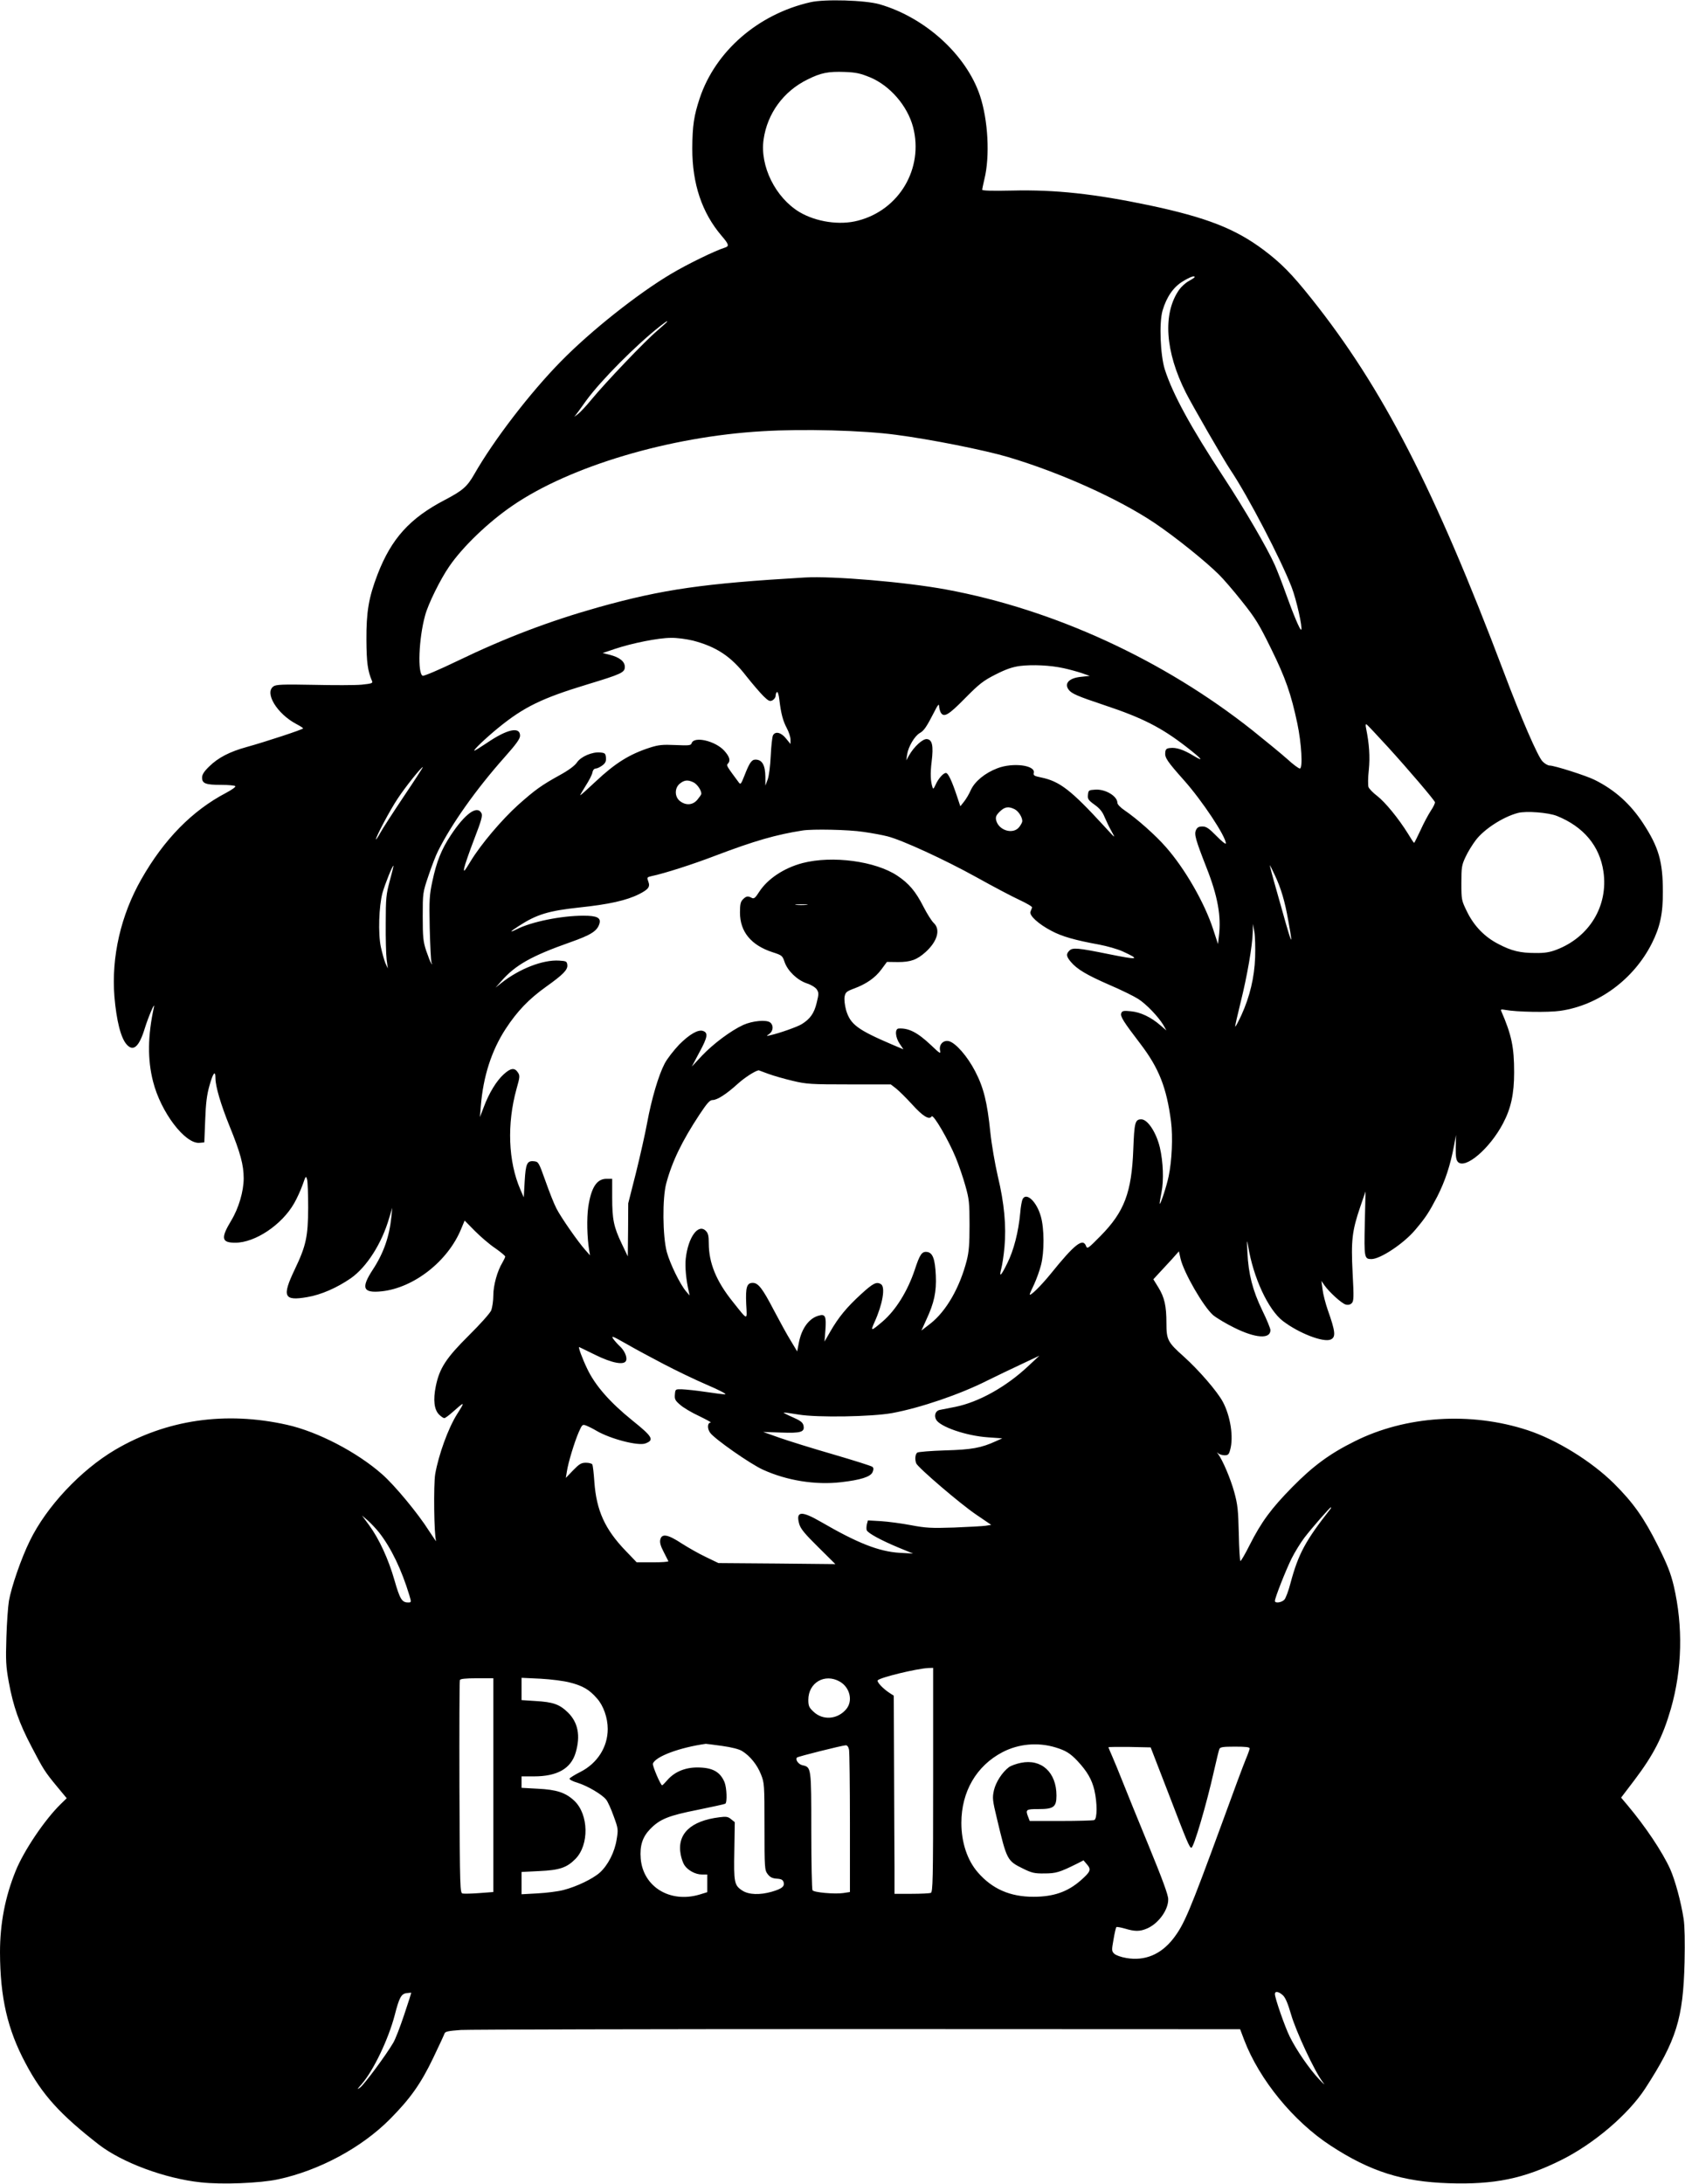 <?xml version="1.0" standalone="no"?>
<!DOCTYPE svg PUBLIC "-//W3C//DTD SVG 20010904//EN"
 "http://www.w3.org/TR/2001/REC-SVG-20010904/DTD/svg10.dtd">
<svg version="1.0" xmlns="http://www.w3.org/2000/svg"
 width="1134pt" height="1469pt" viewBox="0 0 1134 1469"
 preserveAspectRatio="xMidYMid meet">
<g transform="translate(0,1469) scale(0.1,-0.1)"
fill="#000000" stroke="none">
<path d="M5454 14675 c-352 -80 -639 -329 -745 -646 -39 -118 -49 -183 -50
-339 0 -237 65 -431 197 -586 50 -58 53 -70 22 -80 -63 -19 -254 -112 -361
-176 -226 -134 -541 -384 -743 -590 -207 -211 -450 -527 -582 -758 -48 -84
-78 -110 -198 -173 -236 -123 -360 -260 -453 -501 -60 -156 -76 -253 -75 -441
1 -151 8 -207 38 -277 6 -14 -3 -17 -71 -24 -43 -4 -189 -4 -325 -1 -205 4
-250 2 -267 -10 -63 -43 23 -185 154 -254 25 -13 45 -26 45 -29 0 -7 -259 -92
-379 -125 -116 -32 -193 -72 -254 -132 -34 -33 -47 -54 -47 -74 0 -40 24 -49
129 -49 49 0 92 -4 95 -9 3 -5 -25 -25 -63 -45 -227 -119 -417 -312 -570 -581
-138 -242 -202 -522 -181 -789 14 -163 43 -279 83 -323 45 -50 84 -14 122 111
24 77 70 184 61 141 -42 -193 -44 -352 -6 -500 52 -207 216 -422 313 -413 l32
3 6 150 c4 113 11 170 29 233 24 86 40 105 40 49 0 -56 36 -177 95 -323 73
-179 95 -261 95 -351 0 -87 -34 -202 -84 -284 -71 -118 -66 -149 27 -149 134
0 314 120 397 266 18 31 43 86 56 122 22 63 23 65 31 36 4 -16 7 -101 7 -189
-1 -194 -14 -255 -90 -414 -88 -184 -74 -214 83 -187 95 16 201 63 294 127
107 75 209 235 258 405 l21 69 -6 -60 c-13 -132 -52 -245 -125 -356 -81 -124
-67 -159 59 -146 218 23 448 204 536 421 l23 55 69 -70 c38 -38 99 -91 137
-116 37 -26 67 -51 67 -56 0 -5 -9 -24 -19 -41 -34 -56 -61 -152 -61 -221 0
-36 -7 -81 -14 -100 -9 -20 -74 -93 -149 -167 -154 -153 -199 -221 -224 -343
-19 -93 -11 -158 22 -191 13 -13 29 -24 35 -24 6 0 29 17 53 38 88 78 89 77
32 -13 -59 -94 -123 -271 -146 -401 -12 -71 -8 -415 6 -449 4 -11 -17 19 -48
67 -73 116 -233 309 -316 381 -169 149 -433 286 -639 332 -414 93 -812 35
-1157 -168 -232 -137 -462 -382 -574 -612 -58 -117 -125 -312 -141 -405 -6
-36 -14 -146 -17 -245 -5 -157 -3 -195 16 -300 30 -163 69 -275 153 -435 80
-153 88 -167 174 -271 l63 -76 -40 -39 c-107 -104 -249 -314 -304 -451 -71
-175 -105 -354 -105 -547 1 -303 50 -518 172 -746 111 -211 232 -344 493 -547
157 -121 444 -228 685 -254 143 -16 398 -6 520 20 277 59 564 213 755 406 137
138 208 239 290 410 40 83 74 157 77 166 5 13 28 17 110 23 57 3 1260 6 2674
6 l2570 -1 28 -74 c102 -266 331 -546 581 -709 266 -174 484 -243 795 -253
306 -10 504 30 755 155 219 108 453 307 567 482 210 324 256 471 265 850 3
138 1 242 -6 290 -18 117 -58 263 -91 337 -54 118 -166 285 -287 429 l-43 51
89 117 c130 172 191 291 246 481 76 265 83 553 19 828 -21 86 -43 142 -106
268 -94 188 -166 290 -297 420 -152 150 -386 294 -581 358 -382 125 -820 97
-1163 -75 -168 -83 -281 -167 -418 -306 -144 -146 -210 -236 -289 -392 -30
-60 -58 -108 -62 -107 -4 0 -9 83 -11 184 -4 159 -7 194 -31 281 -24 87 -77
213 -109 256 -9 12 -9 13 3 2 8 -6 26 -12 42 -12 23 0 29 6 37 37 24 85 2 226
-49 322 -38 71 -160 212 -263 305 -108 96 -117 113 -117 224 0 117 -13 174
-54 241 l-34 55 37 40 c21 23 60 65 87 94 l48 54 11 -49 c22 -95 154 -323 219
-380 23 -19 86 -57 141 -84 144 -72 245 -79 245 -17 0 11 -25 72 -56 135 -64
133 -92 242 -99 388 -4 85 -3 91 5 43 34 -212 135 -429 234 -505 109 -83 274
-146 322 -124 35 16 32 52 -21 201 -14 41 -30 101 -34 134 l-8 59 20 -29 c33
-47 118 -124 144 -130 16 -4 30 -1 40 9 14 14 15 38 6 204 -11 218 -4 282 52
446 l35 102 -5 -216 c-5 -231 -3 -239 45 -239 60 0 218 105 295 197 70 83 91
115 148 224 53 105 87 207 113 344 l13 70 -2 -83 c-1 -64 3 -86 15 -99 50 -50
214 90 303 259 54 102 75 199 75 344 0 170 -17 252 -87 413 -5 11 1 12 28 7
76 -14 289 -18 370 -6 257 37 494 212 616 454 55 109 75 201 74 347 0 204 -28
300 -134 462 -85 129 -188 222 -324 290 -55 28 -271 97 -304 97 -11 0 -33 12
-48 28 -31 31 -144 291 -261 602 -467 1234 -814 1909 -1293 2510 -134 168
-203 238 -322 328 -191 143 -384 219 -771 301 -368 77 -632 106 -923 99 -138
-3 -201 -1 -201 6 1 6 7 38 15 71 38 154 25 397 -30 562 -92 274 -368 525
-675 614 -97 28 -370 36 -466 14z m401 -505 c135 -56 252 -192 290 -335 72
-277 -92 -557 -370 -629 -123 -33 -282 -9 -394 57 -162 97 -268 310 -242 489
25 175 134 324 295 403 90 45 139 55 251 51 75 -3 104 -9 170 -36z m2185
-1344 c0 -3 -18 -15 -40 -27 -22 -12 -51 -39 -65 -59 -111 -160 -94 -415 46
-692 42 -83 255 -453 299 -518 119 -177 340 -602 413 -791 32 -83 75 -275 64
-285 -7 -7 -53 103 -101 237 -24 68 -59 158 -77 199 -51 114 -202 373 -341
585 -223 339 -345 562 -399 730 -30 96 -39 314 -15 396 27 92 74 159 136 196
49 30 80 41 80 29z m-3550 -300 c0 -2 -30 -29 -67 -61 -81 -68 -346 -346 -441
-461 -36 -44 -78 -89 -92 -99 l-25 -19 26 34 c14 19 38 53 54 75 99 136 336
374 495 499 47 36 50 38 50 32z m1540 -761 c231 -30 592 -102 752 -149 351
-104 743 -280 988 -444 137 -92 344 -258 434 -348 28 -27 97 -107 154 -179 91
-114 115 -153 197 -320 96 -195 134 -303 176 -502 28 -132 38 -303 17 -303 -8
0 -46 28 -84 63 -38 34 -144 121 -234 193 -599 475 -1337 814 -2061 948 -275
51 -764 92 -954 81 -679 -40 -954 -79 -1387 -200 -327 -92 -626 -205 -951
-362 -120 -58 -224 -102 -232 -99 -36 13 -27 251 16 406 20 76 103 244 162
329 90 132 264 299 427 410 385 264 1055 464 1680 500 275 17 677 6 900 -24z
m-1368 -1384 c158 -41 258 -106 361 -240 42 -53 94 -113 115 -134 35 -34 43
-37 61 -28 12 7 21 20 21 31 0 10 4 21 9 25 5 3 13 -21 16 -52 11 -93 24 -142
50 -191 14 -26 25 -60 25 -77 l0 -30 -31 38 c-33 41 -72 49 -87 20 -5 -10 -12
-72 -15 -138 -3 -68 -12 -137 -21 -160 l-15 -40 0 58 c-1 81 -22 117 -67 117
-26 0 -41 -23 -74 -108 -24 -60 -26 -62 -40 -43 -78 105 -83 112 -72 123 20
20 13 47 -24 88 -60 66 -203 99 -219 51 -5 -16 -17 -17 -109 -13 -88 4 -114 1
-171 -17 -140 -45 -235 -105 -367 -229 -54 -51 -100 -92 -103 -92 -2 0 14 28
36 63 22 34 43 74 46 90 3 17 12 27 23 27 9 0 29 10 44 21 21 16 26 28 24 53
-3 28 -7 31 -39 34 -54 5 -130 -28 -156 -67 -15 -22 -55 -52 -115 -85 -125
-69 -166 -99 -279 -199 -113 -102 -252 -266 -322 -381 -43 -71 -48 -76 -43
-45 4 20 34 107 67 193 49 127 58 159 49 176 -29 55 -110 -3 -207 -150 -62
-94 -95 -176 -123 -308 -20 -93 -22 -125 -18 -315 3 -117 8 -221 12 -232 6
-15 5 -16 -2 -5 -6 8 -21 47 -34 85 -20 62 -23 89 -23 230 0 159 0 160 39 275
21 63 50 138 64 165 90 180 254 413 446 629 81 91 106 126 106 147 0 63 -87
44 -222 -48 -43 -29 -82 -53 -85 -53 -13 0 74 83 162 155 171 139 292 198 595
290 234 71 255 81 255 119 0 36 -35 64 -101 81 l-48 12 83 28 c117 39 293 74
377 74 39 1 104 -8 146 -18z m2496 -186 c37 -8 92 -23 122 -33 l54 -19 -58 -6
c-82 -8 -116 -45 -83 -88 19 -25 60 -43 237 -102 259 -86 386 -151 555 -282
104 -81 123 -104 49 -60 -69 42 -118 58 -159 53 -24 -2 -31 -8 -33 -30 -4 -35
14 -61 127 -188 122 -137 281 -377 281 -424 0 -8 -28 14 -63 50 -52 53 -69 64
-95 64 -24 0 -35 -6 -43 -24 -13 -28 -4 -62 70 -251 76 -192 101 -329 84 -463
l-6 -53 -32 98 c-57 177 -190 409 -319 555 -69 79 -194 190 -278 247 -27 18
-48 40 -48 50 0 45 -80 93 -148 89 -45 -3 -47 -4 -50 -35 -3 -28 2 -36 45 -67
35 -25 53 -48 67 -83 11 -26 32 -70 48 -98 27 -48 25 -46 -49 35 -226 246
-301 304 -427 330 -45 9 -53 14 -49 30 14 52 -139 72 -244 32 -84 -32 -152
-88 -179 -146 -12 -28 -34 -64 -47 -80 l-24 -30 -23 69 c-34 102 -59 155 -74
155 -18 0 -52 -39 -70 -80 -10 -23 -16 -30 -19 -20 -15 42 -17 97 -7 177 13
107 4 147 -32 151 -28 3 -87 -51 -121 -111 l-18 -32 6 40 c8 52 50 123 84 143
29 16 45 39 98 142 22 45 33 58 33 42 0 -13 5 -32 10 -43 21 -39 51 -22 165
94 97 98 123 118 206 160 69 35 112 50 164 57 84 10 202 5 293 -15z m2185
-533 c140 -154 306 -349 314 -368 2 -6 -10 -32 -27 -57 -17 -26 -49 -85 -70
-132 -22 -47 -41 -85 -43 -85 -3 0 -21 28 -42 63 -63 101 -152 210 -206 252
-28 21 -54 48 -59 60 -4 11 -4 63 2 115 9 89 3 175 -18 279 -5 24 -4 32 4 27
6 -4 71 -73 145 -154z m-6625 -329 c-73 -109 -145 -220 -160 -248 -15 -27 -28
-46 -28 -42 0 19 94 196 146 274 52 79 159 213 170 213 2 0 -55 -89 -128 -197z
m1951 93 c24 -13 51 -52 51 -76 0 -5 -12 -22 -26 -39 -31 -38 -78 -41 -118
-10 -37 29 -37 89 0 118 31 25 55 26 93 7z m2160 -180 c26 -14 51 -53 51 -80
0 -7 -9 -25 -21 -40 -41 -52 -138 -23 -155 46 -5 22 0 34 24 58 34 33 59 37
101 16z m3649 -45 c179 -72 288 -202 313 -374 34 -231 -95 -443 -319 -527 -42
-16 -78 -22 -138 -21 -103 0 -161 14 -249 60 -92 47 -164 120 -212 218 -37 76
-38 79 -38 192 0 106 2 121 28 176 15 33 46 83 68 112 56 75 185 158 284 184
55 15 206 3 263 -20z m-4669 -107 c58 -8 132 -22 163 -30 99 -25 386 -157 599
-275 113 -63 244 -132 292 -154 47 -22 85 -44 83 -50 -2 -5 -7 -18 -11 -28
-10 -25 53 -83 141 -129 71 -38 159 -63 324 -93 52 -10 122 -30 155 -45 122
-56 107 -59 -91 -19 -212 43 -246 46 -268 23 -22 -22 -20 -38 10 -74 42 -50
106 -88 259 -155 80 -34 167 -77 195 -95 55 -35 135 -119 169 -175 l21 -37
-40 34 c-64 56 -135 89 -199 95 -49 5 -59 3 -65 -13 -8 -21 14 -56 128 -205
126 -165 177 -295 207 -524 13 -102 6 -264 -16 -368 -13 -64 -55 -191 -60
-185 -2 2 4 37 12 78 16 82 11 203 -11 300 -24 101 -82 190 -125 190 -42 0
-47 -20 -54 -202 -11 -290 -60 -420 -221 -583 -83 -84 -89 -89 -97 -67 -21 56
-77 12 -236 -185 -69 -85 -143 -157 -143 -140 0 3 13 33 30 68 16 35 37 93 46
129 23 88 22 246 -1 326 -28 101 -98 166 -123 117 -5 -10 -13 -52 -16 -93 -12
-128 -43 -250 -87 -338 -43 -88 -57 -100 -40 -34 6 22 16 86 21 142 13 140 -1
296 -45 478 -19 83 -42 215 -50 294 -21 204 -45 301 -102 411 -53 102 -131
191 -177 203 -38 9 -69 -24 -59 -65 5 -22 -3 -18 -58 35 -94 89 -153 119 -221
115 -27 -2 -23 -59 7 -103 l25 -37 -69 29 c-241 103 -288 138 -317 235 -9 34
-13 70 -10 90 6 30 13 36 64 55 83 31 142 72 184 129 l37 50 74 -1 c86 0 128
15 187 68 79 72 101 151 54 195 -14 13 -45 62 -69 109 -53 104 -97 156 -176
209 -147 98 -437 137 -638 85 -125 -33 -235 -106 -292 -194 -26 -41 -35 -48
-50 -40 -26 14 -37 12 -59 -10 -16 -16 -20 -33 -20 -89 0 -129 75 -220 220
-267 62 -20 66 -23 80 -65 21 -61 85 -122 149 -144 31 -10 58 -27 68 -41 14
-23 14 -30 -1 -91 -17 -70 -44 -108 -101 -143 -29 -18 -151 -61 -210 -74 -30
-7 -30 -7 -7 9 26 19 29 57 6 76 -25 21 -120 12 -182 -16 -83 -38 -202 -127
-278 -207 l-68 -73 52 98 c55 101 59 130 22 142 -33 10 -90 -23 -159 -92 -36
-38 -81 -95 -98 -128 -41 -78 -88 -237 -118 -400 -13 -71 -47 -222 -75 -335
l-52 -205 -1 -178 -2 -179 -41 86 c-54 113 -64 164 -64 312 l0 124 -38 0 c-66
0 -103 -58 -123 -189 -11 -79 -8 -204 6 -291 l6 -35 -31 35 c-51 57 -165 221
-195 280 -16 30 -49 114 -74 185 -45 126 -47 130 -77 133 -47 5 -56 -15 -63
-136 l-6 -107 -23 53 c-82 189 -91 441 -26 676 23 81 24 90 9 112 -22 33 -48
30 -95 -13 -48 -43 -99 -126 -134 -220 l-26 -68 6 75 c16 199 72 372 166 517
79 121 157 202 273 285 115 82 147 114 143 147 -3 24 -7 26 -57 29 -109 6
-265 -55 -386 -150 l-40 -32 39 44 c94 108 205 170 463 261 142 50 182 76 197
125 12 40 -16 54 -107 54 -150 0 -351 -41 -449 -91 -54 -27 -47 -17 14 22 120
78 201 102 405 124 200 21 318 47 404 90 63 32 76 49 62 85 -10 27 -9 29 21
36 87 18 280 80 431 138 264 100 407 141 585 169 67 11 312 6 409 -9z m-3186
-330 c-24 -90 -27 -115 -27 -284 -1 -102 2 -212 6 -245 l8 -60 -16 35 c-8 19
-22 69 -31 110 -19 90 -13 274 11 363 16 57 68 188 74 183 1 -2 -10 -48 -25
-102z m5956 40 c42 -89 68 -176 91 -307 37 -204 28 -181 -77 196 -28 97 -49
177 -47 177 1 0 16 -30 33 -66z m-3152 -201 c-20 -2 -52 -2 -70 0 -17 2 0 4
38 4 39 0 53 -2 32 -4z m3020 -353 c-5 -136 -36 -265 -92 -388 -21 -45 -40
-81 -42 -78 -2 2 15 77 37 166 43 172 79 379 81 470 l1 55 10 -55 c5 -30 7
-107 5 -170z m-3276 -784 c35 -13 109 -34 164 -47 92 -22 123 -24 380 -24
l280 0 35 -27 c19 -15 68 -63 108 -107 72 -80 116 -107 132 -81 11 17 113
-158 162 -277 21 -51 50 -136 65 -190 25 -88 28 -114 28 -263 0 -130 -4 -181
-19 -240 -47 -182 -137 -339 -243 -423 l-62 -48 33 73 c53 113 69 188 64 298
-5 111 -21 154 -60 158 -34 4 -48 -17 -82 -121 -48 -143 -127 -270 -215 -346
-80 -68 -84 -69 -55 -4 54 119 74 235 43 254 -30 19 -53 7 -135 -68 -94 -86
-151 -154 -207 -252 l-38 -66 6 78 c7 93 -1 110 -47 96 -63 -18 -112 -84 -131
-178 l-12 -62 -44 73 c-25 40 -75 132 -113 204 -76 146 -105 184 -142 184 -40
0 -49 -30 -44 -142 6 -114 14 -116 -92 17 -110 137 -160 260 -160 392 0 49 -4
67 -20 83 -51 51 -119 -43 -135 -187 -6 -52 2 -143 21 -223 l5 -25 -24 28
c-41 49 -106 182 -129 263 -29 107 -31 365 -4 464 40 148 106 284 224 463 52
78 69 97 88 97 31 0 93 40 169 109 45 41 116 87 141 91 1 0 30 -11 65 -24z
m-707 -1951 c80 -42 212 -106 294 -141 82 -35 136 -63 122 -64 -14 0 -74 8
-135 17 -60 9 -130 16 -155 17 -45 1 -45 1 -48 -35 -3 -31 2 -41 35 -69 21
-19 78 -53 128 -76 49 -24 85 -43 78 -44 -22 0 -25 -39 -4 -68 28 -41 273
-212 356 -249 160 -73 353 -104 525 -84 131 15 198 36 212 67 8 18 8 28 0 36
-6 6 -124 43 -264 84 -139 40 -302 91 -362 112 l-110 39 120 -4 c135 -5 162 3
151 49 -5 20 -22 32 -72 54 -35 15 -63 30 -61 31 2 2 48 -4 101 -13 125 -21
491 -15 629 10 190 35 457 126 641 219 55 27 156 76 225 108 l125 59 -75 -70
c-149 -140 -333 -242 -490 -274 -47 -9 -95 -19 -107 -21 -27 -6 -38 -37 -23
-65 26 -48 202 -109 348 -119 l97 -7 -40 -18 c-102 -47 -166 -58 -345 -63 -96
-3 -181 -10 -187 -15 -14 -11 -17 -46 -7 -72 11 -28 299 -275 405 -346 l100
-68 -38 -6 c-21 -3 -117 -8 -213 -12 -154 -5 -189 -3 -290 16 -63 12 -154 24
-202 27 l-87 5 -7 -26 c-3 -14 -4 -32 -1 -40 8 -20 97 -68 212 -116 l100 -41
-92 5 c-138 9 -280 64 -528 208 -133 77 -171 73 -146 -15 10 -33 38 -66 128
-155 l115 -114 -393 4 -394 3 -85 41 c-47 22 -120 64 -164 92 -91 60 -132 67
-142 26 -5 -19 1 -43 22 -83 16 -31 30 -59 32 -63 2 -5 -45 -8 -105 -8 l-108
0 -73 76 c-141 146 -198 272 -212 465 -4 59 -10 111 -14 118 -4 6 -23 11 -43
11 -31 0 -44 -8 -86 -51 l-49 -51 7 43 c9 61 52 201 80 265 23 52 25 53 50 44
15 -6 46 -21 69 -35 94 -55 282 -104 330 -85 61 23 48 45 -89 155 -151 122
-250 235 -303 347 -33 68 -63 150 -54 146 4 -1 51 -25 105 -51 117 -58 200
-73 211 -39 8 24 -12 68 -44 97 -12 11 -31 32 -42 47 -17 25 -7 21 85 -31 57
-33 170 -94 251 -136z m4489 -977 c-166 -211 -215 -300 -268 -498 -13 -51 -32
-101 -41 -111 -18 -20 -64 -26 -64 -9 0 21 73 206 112 285 22 44 61 107 86
140 53 69 172 205 179 205 3 0 1 -6 -4 -12z m-6402 -157 c82 -105 152 -251
204 -423 14 -47 14 -48 -9 -48 -41 0 -55 23 -91 149 -41 143 -103 278 -171
371 l-48 65 40 -34 c21 -19 55 -55 75 -80z m3729 -1665 c0 -678 -2 -754 -16
-760 -9 -3 -67 -6 -130 -6 l-114 0 0 178 c-1 97 -2 397 -3 666 l-2 489 -25 16
c-47 30 -90 76 -83 87 14 19 261 79 341 83 l32 1 0 -754z m-2960 -35 l0 -719
-93 -7 c-52 -4 -102 -5 -113 -3 -18 3 -19 22 -22 713 -1 391 0 716 3 723 3 8
36 12 115 12 l110 0 0 -719z m517 690 c86 -22 130 -48 181 -107 43 -48 72
-130 72 -205 0 -122 -70 -231 -184 -289 -38 -19 -71 -40 -73 -45 -2 -6 22 -19
54 -28 67 -21 164 -78 192 -113 11 -13 34 -64 51 -112 31 -84 31 -90 20 -156
-13 -85 -58 -173 -113 -223 -47 -42 -156 -95 -247 -118 -35 -9 -113 -19 -172
-22 l-108 -6 0 75 0 75 119 6 c137 6 186 23 244 82 93 95 89 298 -7 390 -59
56 -120 76 -248 82 l-108 6 0 38 0 39 84 0 c156 0 248 52 280 159 34 115 16
204 -52 271 -57 55 -99 70 -219 77 l-93 6 0 75 0 75 128 -6 c71 -4 159 -15
199 -26z m1814 7 c69 -39 91 -130 44 -186 -58 -69 -157 -77 -220 -17 -30 28
-35 39 -35 80 0 115 110 180 211 123z m-792 -433 c65 -9 116 -22 136 -35 52
-32 101 -92 126 -156 23 -57 24 -68 24 -351 0 -280 1 -293 21 -320 16 -21 31
-29 61 -31 32 -2 42 -8 47 -25 7 -28 -12 -43 -80 -63 -81 -23 -154 -20 -197 7
-56 36 -59 55 -55 269 l3 192 -25 20 c-20 17 -33 19 -78 13 -195 -24 -287
-113 -261 -251 5 -26 16 -58 25 -71 23 -35 74 -63 117 -63 l37 0 0 -60 0 -59
-52 -16 c-199 -59 -380 52 -396 242 -7 87 12 145 63 198 66 68 124 91 321 130
97 20 181 38 185 41 14 8 10 108 -5 145 -30 71 -82 99 -184 99 -82 0 -152 -30
-199 -83 -18 -21 -34 -37 -37 -37 -10 0 -67 133 -62 146 18 48 179 108 356
133 3 0 52 -6 109 -14z m2244 -10 c69 -21 99 -39 149 -92 65 -70 96 -124 113
-195 20 -87 20 -194 -1 -202 -9 -3 -110 -6 -225 -6 l-209 0 -10 26 c-20 51
-16 54 70 54 101 0 120 14 120 91 0 156 -101 249 -240 220 -30 -6 -66 -19 -80
-29 -45 -34 -88 -100 -101 -156 -11 -51 -10 -65 21 -193 66 -277 68 -281 176
-334 57 -28 76 -33 142 -32 78 0 102 7 221 66 l43 22 24 -28 c29 -34 24 -48
-43 -107 -88 -77 -183 -110 -318 -110 -158 0 -278 53 -375 165 -70 81 -110
200 -110 332 0 210 101 384 277 476 108 56 237 68 356 32z m-1389 -16 c3 -17
6 -240 6 -494 l0 -463 -46 -7 c-58 -8 -197 4 -206 19 -4 6 -8 187 -8 401 0
428 0 427 -60 440 -27 6 -50 39 -36 52 7 7 303 81 327 82 11 1 19 -10 23 -30z
m2148 -289 c127 -331 143 -370 156 -370 16 0 103 297 151 512 17 74 33 142 37
151 5 14 22 17 105 17 73 0 99 -3 99 -12 0 -7 -12 -40 -26 -73 -14 -33 -86
-226 -160 -430 -220 -600 -255 -683 -330 -779 -83 -105 -190 -149 -313 -128
-37 6 -72 19 -82 29 -18 17 -18 24 -5 96 7 43 16 80 19 83 3 3 29 -2 58 -10
66 -20 100 -20 147 0 77 32 146 126 144 198 0 29 -39 134 -132 361 -73 176
-151 370 -175 430 -24 61 -55 136 -69 168 -14 32 -26 60 -26 63 0 2 64 3 142
2 l142 -3 118 -305z m-5142 -1494 c-27 -81 -60 -167 -74 -189 -48 -82 -192
-276 -221 -299 -25 -19 -24 -15 10 23 80 93 178 299 221 461 31 121 44 145 81
150 16 2 29 3 30 3 2 -1 -20 -68 -47 -149z m5913 132 c18 -16 34 -55 56 -130
33 -114 158 -382 212 -453 20 -27 12 -20 -25 19 -63 67 -150 192 -196 285 -32
64 -100 259 -100 287 0 21 26 17 53 -8z"/>
</g>
</svg>
